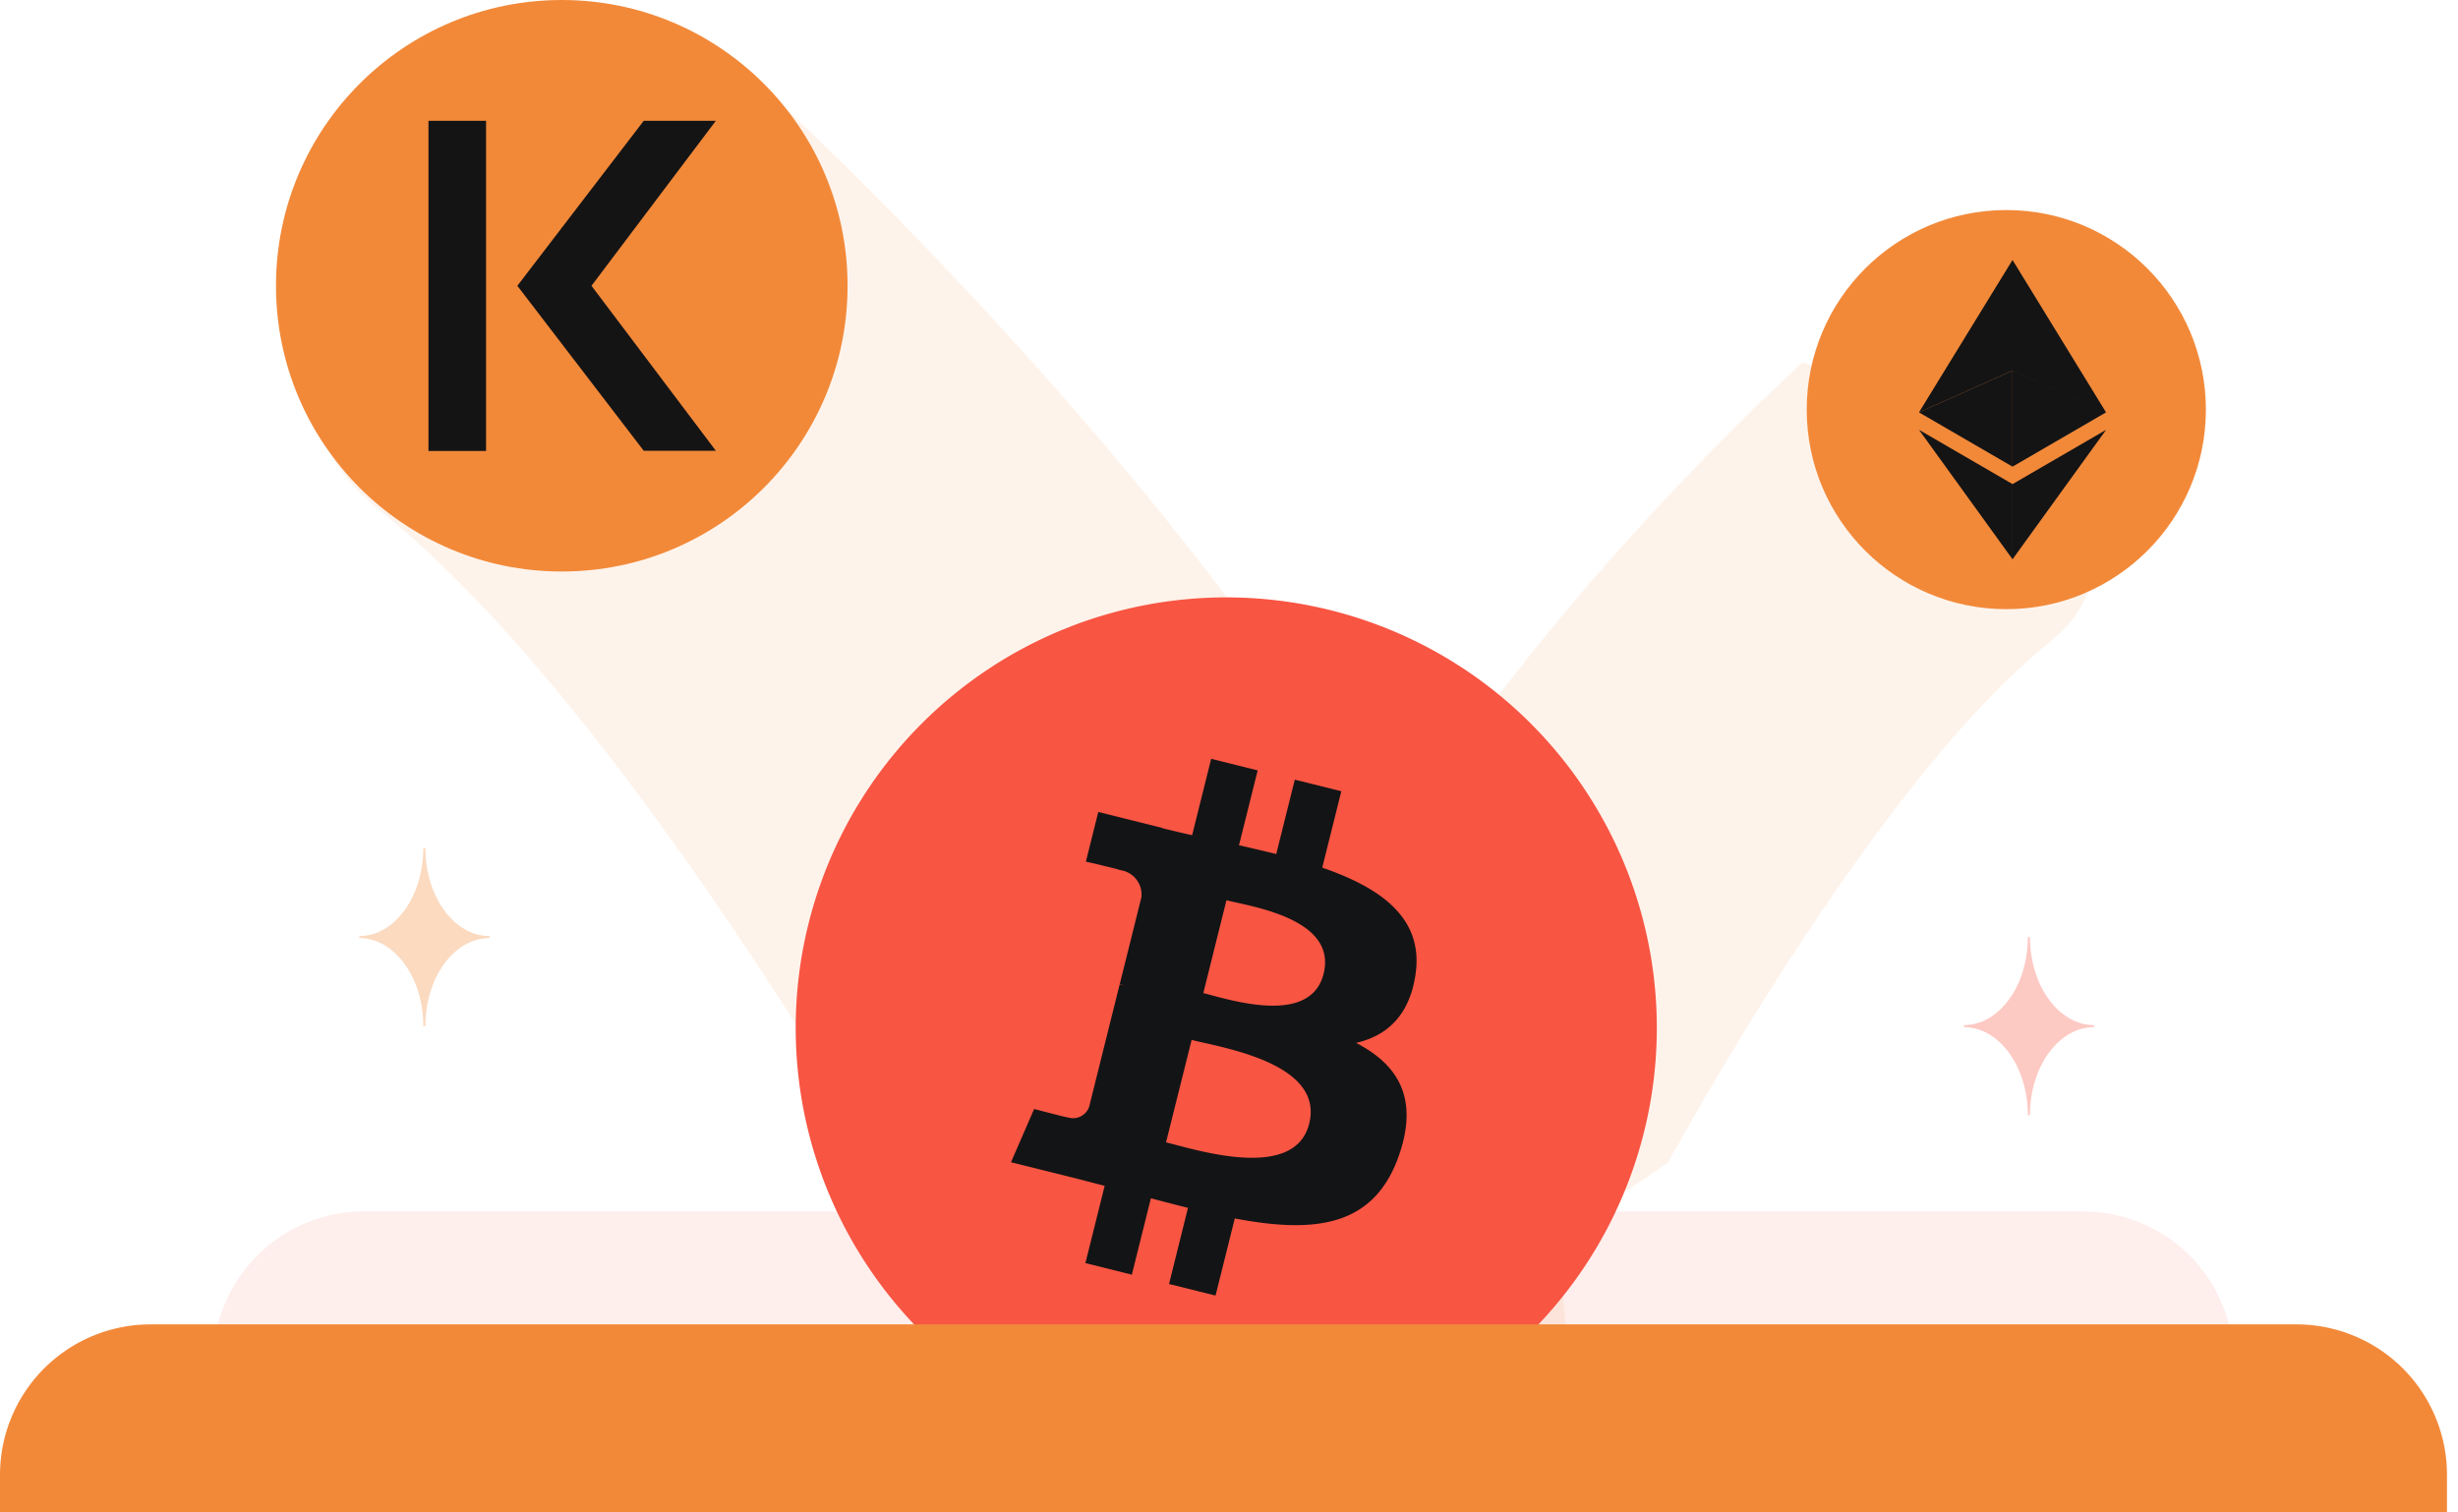 <svg xmlns="http://www.w3.org/2000/svg" width="156" height="96" fill="none"><g clip-path="url(#a)"><path fill="#F85543" fill-opacity=".1" d="M23.086 76.898h109.128a9.555 9.555 0 0 1 9.554 9.553v.797H13.533v-.797a9.553 9.553 0 0 1 9.553-9.553Z"/><path fill="#F28939" fill-opacity=".1" d="M61.132 82.892S41.518 46.441 24.337 32.594C7.155 18.748 48.094 5.246 48.094 5.246S93.736 46.237 98.934 80.18c5.197 33.942-37.802 2.713-37.802 2.713Z"/><path fill="#F28939" fill-opacity=".1" d="M105.889 73.77s12.824-23.834 24.061-32.888c11.238-9.055-15.538-17.886-15.538-17.886S84.567 49.802 81.17 71.998c-3.398 22.197 24.719 1.773 24.719 1.773Z"/><path fill="#F85543" d="M77.826 92.57a27.325 27.325 0 1 0 0-54.652 27.325 27.325 0 0 0 0 54.651Z"/><path fill="#131415" d="M89.836 61.86c.537-3.582-2.19-5.503-5.918-6.788l1.21-4.85-2.952-.735-1.178 4.722c-.775-.195-1.571-.375-2.365-.557L79.82 48.9l-2.951-.736-1.21 4.849a88.552 88.552 0 0 1-1.885-.444v-.015l-4.07-1.016-.786 3.152s2.19.503 2.145.533a1.571 1.571 0 0 1 1.38 1.718l-1.376 5.525c.104.026.207.058.307.097l-.313-.08-1.93 7.74a1.074 1.074 0 0 1-1.353.701c.031.043-2.145-.534-2.145-.534l-1.469 3.38 3.843.956c.716.179 1.414.367 2.102.542l-1.221 4.905 2.946.734 1.209-4.85c.806.216 1.592.418 2.353.61l-1.201 4.832 2.95.734 1.222-4.894c5.034.955 8.82.568 10.413-3.984 1.284-3.662-.063-5.782-2.712-7.16 1.93-.444 3.38-1.711 3.768-4.334ZM83.09 71.32c-.91 3.667-7.085 1.684-9.086 1.187l1.624-6.499c2.001.501 8.418 1.49 7.462 5.312Zm.914-9.51c-.832 3.335-5.97 1.64-7.634 1.224l1.468-5.892c1.666.417 7.034 1.188 6.166 4.667Z"/><path fill="#F28939" d="M9.553 84.063h136.195a9.552 9.552 0 0 1 9.553 9.552v2.389H0v-2.389a9.553 9.553 0 0 1 9.553-9.552Z"/><path fill="#F28939" fill-opacity=".32" d="M26.998 65.129h-.133c0-3.077-1.825-5.587-4.06-5.587v-.127c2.244 0 4.06-2.51 4.06-5.59h.133c0 3.08 1.824 5.59 4.069 5.59v.127c-2.25 0-4.07 2.51-4.07 5.587Z"/><path fill="#F85543" fill-opacity=".32" d="M128.834 70.781h-.133c0-3.077-1.825-5.586-4.06-5.586v-.127c2.244 0 4.06-2.51 4.06-5.591h.133c0 3.081 1.824 5.59 4.068 5.59v.128c-2.249 0-4.068 2.51-4.068 5.586Z"/><path fill="#F28939" d="M35.654 36.276c10.017 0 18.138-8.12 18.138-18.138C53.792 8.121 45.67 0 35.654 0 25.636 0 17.516 8.12 17.516 18.138c0 10.017 8.12 18.138 18.138 18.138Z"/><path fill="#151415" d="M30.849 7.668h-3.656v20.958h3.656V7.668ZM40.855 28.611 32.834 18.14l8.02-10.472h4.577L37.54 18.14l7.893 10.471h-4.577Z"/><g clip-path="url(#b)"><path fill="#F28939" d="M127.333 38.665c6.995 0 12.666-5.67 12.666-12.666s-5.671-12.667-12.666-12.667c-6.996 0-12.667 5.671-12.667 12.667 0 6.995 5.671 12.666 12.667 12.666Z"/><path fill="#141415" d="M127.727 16.5v7.022l5.935 2.652-5.935-9.674ZM127.727 16.5l-5.936 9.674 5.936-2.652V16.5ZM127.729 30.727v4.771l5.939-8.217-5.939 3.446ZM127.727 35.498v-4.772l-5.936-3.445 5.936 8.217ZM127.727 29.62l5.935-3.446-5.935-2.65v6.096Z"/><path fill="#141415" d="m121.791 26.174 5.936 3.446v-6.097l-5.936 2.65Z"/></g></g><defs><clipPath id="a"><path fill="#fff" d="M0 0h155.301v96H0z"/></clipPath><clipPath id="b"><path fill="#fff" d="M114.666 13.332h25.333v25.333h-25.333z"/></clipPath></defs></svg>